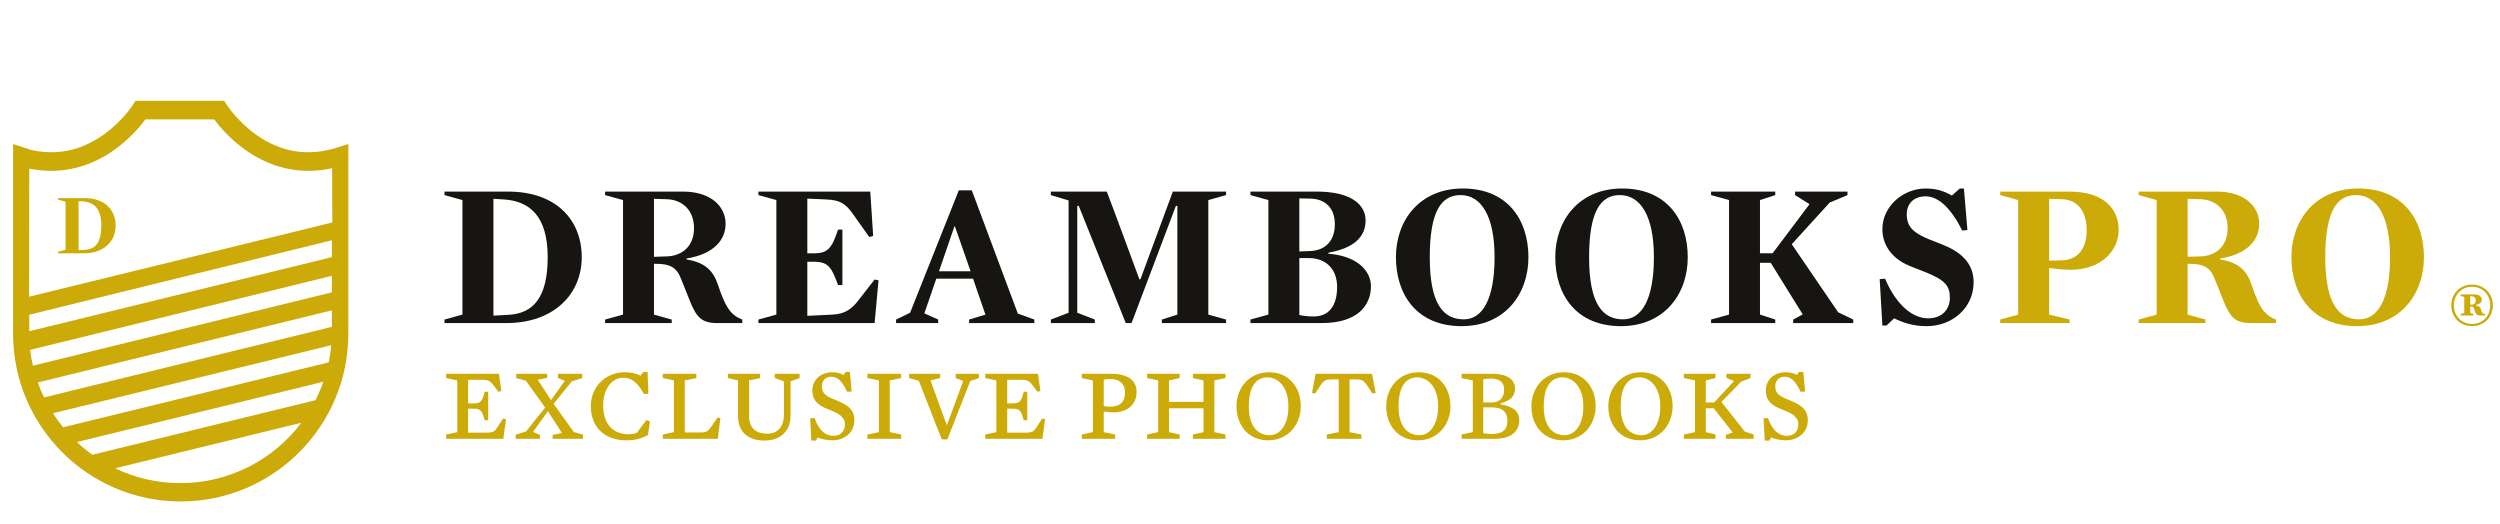 <?xml version="1.0" encoding="utf-8"?>
<!-- Generator: Adobe Illustrator 17.0.0, SVG Export Plug-In . SVG Version: 6.00 Build 0)  -->
<!DOCTYPE svg PUBLIC "-//W3C//DTD SVG 1.0//EN" "http://www.w3.org/TR/2001/REC-SVG-20010904/DTD/svg10.dtd">
<svg version="1.0" id="Layer_1" xmlns="http://www.w3.org/2000/svg" xmlns:xlink="http://www.w3.org/1999/xlink" x="0px" y="0px"
	 width="382px" height="80px" viewBox="0 0 382 80" enable-background="new 0 0 382 80" xml:space="preserve">
<g>
	<g>
		<g>
			<path fill="#171511" d="M67.92,29.811v-0.536h9.713c7.379,0,11.258,4.352,11.258,10.028c0,5.708-4.352,10.059-11.479,10.059
				H67.92v-0.536l2.744-0.757V30.568L67.92,29.811z M76.971,30.474l-1.577-0.095v17.849l2.302-0.126
				c3.689-0.189,5.991-2.523,5.991-8.798C83.687,33.028,80.944,30.726,76.971,30.474z"/>
		</g>
	</g>
	<g>
		<g>
			<path fill="#171511" d="M104.911,39.493v0.158c2.901,0.441,4.099,1.829,4.762,3.784c0.662,1.987,1.198,3.248,1.923,4.131
				c0.536,0.631,1.104,1.009,1.829,1.261v0.536h-3.816c-2.46,0-3.217-0.914-4.257-3.532l-1.293-3.248
				c-0.694-1.766-1.735-2.27-3.784-2.27h-0.347v7.758l2.712,0.757v0.536H92.454v-0.536l2.744-0.757V30.568l-2.744-0.757v-0.536
				h11.889c4.478,0,6.528,2.428,6.528,4.919C110.871,36.592,109.136,38.83,104.911,39.493z M101.883,30.442l-1.955-0.063v8.861
				l1.955-0.063c2.334-0.063,4.163-1.545,4.163-4.32C106.046,32.082,104.217,30.505,101.883,30.442z"/>
		</g>
	</g>
	<g>
		<g>
			<path fill="#171511" d="M133.419,36.056l-0.599,0.158l-2.46-3.469c-1.135-1.608-1.924-2.176-4.131-2.27l-2.87-0.126v8.356h1.073
				c1.797,0,2.522-0.631,3.248-2.586l0.378-1.041h0.662v8.483h-0.662l-0.378-0.978c-0.757-1.955-1.451-2.586-3.248-2.586h-1.073
				v8.262l3.879-0.189c1.766-0.095,2.807-0.757,3.848-2.082l2.554-3.28l0.599,0.126l-0.599,6.527h-17.754v-0.536l2.743-0.757V30.568
				l-2.743-0.757v-0.536h17.092L133.419,36.056z"/>
		</g>
	</g>
	<g>
		<g>
			<path fill="#171511" d="M158.048,48.827v0.536h-9.965v-0.536l2.491-0.757l-1.892-5.487h-5.613l-1.829,5.298l2.113,0.946v0.536
				h-6.433v-0.536l2.144-1.041l7.442-18.7h1.987l7.032,18.826L158.048,48.827z M145.906,34.573h-0.063l-2.365,6.875h4.825
				L145.906,34.573z"/>
		</g>
	</g>
	<g>
		<g>
			<path fill="#171511" d="M187.343,48.827v0.536h-9.807v-0.536l2.365-0.757V31.452h-0.221l-6.78,17.912h-0.883l-7.19-17.912h-0.22
				v16.335l2.68,1.041v0.536h-6.717v-0.536l2.712-1.041V30.631l-2.712-0.82v-0.536h8.546l1.23,3.248l3.753,10.154h0.158
				l3.752-10.154l1.198-3.248h8.136v0.536l-2.712,0.757v17.502L187.343,48.827z"/>
		</g>
	</g>
	<g>
		<g>
			<path fill="#171511" d="M202.007,49.363h-10.942v-0.536l2.744-0.757V30.568l-2.744-0.757v-0.536h10.123
				c5.361,0,7.474,2.049,7.474,4.415c0,2.492-1.766,4.226-5.676,4.92v0.158c4.478,0.347,6.496,2.68,6.496,4.982
				C209.481,46.714,207.369,49.363,202.007,49.363z M200.21,38.358c2.239-0.095,3.753-1.482,3.753-4.099
				c0-2.586-1.577-3.879-3.753-3.91l-1.672-0.032v8.105L200.21,38.358z M199.926,39.43h-1.388v8.704
				c0.599,0.126,1.293,0.221,2.176,0.221c2.333,0,3.595-1.608,3.595-4.509C204.31,41.164,202.67,39.43,199.926,39.43z"/>
		</g>
	</g>
	<g>
		<g>
			<path fill="#171511" d="M223.326,49.836c-6.844,0-10.028-4.825-10.028-10.533c0-5.676,3.658-10.501,10.218-10.501
				c6.875,0,10.028,4.825,10.028,10.501C233.544,45.011,229.885,49.836,223.326,49.836z M223.168,29.811
				c-2.901,0-4.699,2.397-4.699,9.492c0,7.127,2.05,9.492,5.203,9.492c2.902,0,4.699-3.185,4.699-9.492
				C228.372,32.997,226.322,29.811,223.168,29.811z"/>
		</g>
	</g>
	<g>
		<g>
			<path fill="#171511" d="M247.672,49.836c-6.844,0-10.028-4.825-10.028-10.533c0-5.676,3.658-10.501,10.217-10.501
				c6.875,0,10.028,4.825,10.028,10.501C257.889,45.011,254.231,49.836,247.672,49.836z M247.514,29.811
				c-2.901,0-4.699,2.397-4.699,9.492c0,7.127,2.05,9.492,5.203,9.492c2.901,0,4.699-3.185,4.699-9.492
				C252.717,32.997,250.668,29.811,247.514,29.811z"/>
		</g>
	</g>
	<g>
		<g>
			<path fill="#171511" d="M280.878,47.723l2.302,1.104v0.536h-9.177v-0.536l1.45-0.789l-4.888-7.884h-1.64v7.915l2.333,0.757v0.536
				h-9.807v-0.536l2.743-0.757V30.568l-2.743-0.757v-0.536h9.807v0.536l-2.333,0.757v8.136h1.923l5.645-7.505l-2.208-1.388v-0.536
				h8.01v0.536l-2.712,1.135l-5.803,6.37L280.878,47.723z"/>
		</g>
	</g>
	<g>
		<g>
			<path fill="#171511" d="M294.375,49.836c-2.144,0-3.658-0.568-4.951-1.198l-1.167,1.104h-0.631l-0.41-7.095l0.82-0.063
				c1.892,4.415,4.478,6.055,6.559,6.055c2.239,0,3.343-1.451,3.343-3.122c0-1.829-0.694-2.68-3.595-3.879
				c-1.009-0.41-2.208-0.82-3.185-1.293c-2.208-1.104-3.532-3.027-3.532-5.329c0-3.501,3.185-6.212,6.591-6.212
				c1.861,0,2.933,0.473,4.037,1.072l1.199-1.072h0.631l0.536,6.339l-0.788,0.095c-1.671-3.343-3.595-5.235-5.582-5.235
				c-1.86,0-2.901,1.135-2.901,2.744c0,1.482,0.568,2.554,2.807,3.563c1.104,0.505,2.428,0.914,3.595,1.482
				c2.554,1.23,3.816,2.996,3.816,5.329C301.565,47.061,298.317,49.836,294.375,49.836z"/>
		</g>
	</g>
	<g>
		<g>
			<path fill="#CCAA07" d="M316.386,41.227c-1.009,0-2.27-0.126-3.279-0.284v7.127l3.122,0.757v0.536h-10.596v-0.536l2.743-0.757
				V30.568l-2.743-0.757v-0.536h10.501c5.55,0,7.6,2.807,7.6,5.897C323.734,38.326,320.991,41.227,316.386,41.227z M315.094,30.442
				l-1.987-0.063v9.46l1.987-0.063c2.428-0.063,3.752-1.829,3.752-4.604C318.846,32.398,317.522,30.505,315.094,30.442z"/>
		</g>
	</g>
	<g>
		<g>
			<path fill="#CCAA07" d="M339.25,39.493v0.158c2.901,0.441,4.099,1.829,4.762,3.784c0.662,1.987,1.198,3.248,1.923,4.131
				c0.536,0.631,1.104,1.009,1.829,1.261v0.536h-3.816c-2.46,0-3.216-0.914-4.257-3.532l-1.293-3.248
				c-0.694-1.766-1.734-2.27-3.784-2.27h-0.347v7.758l2.712,0.757v0.536h-10.186v-0.536l2.743-0.757V30.568l-2.743-0.757v-0.536
				h11.888c4.478,0,6.528,2.428,6.528,4.919C345.21,36.592,343.475,38.83,339.25,39.493z M336.223,30.442l-1.955-0.063v8.861
				l1.955-0.063c2.333-0.063,4.162-1.545,4.162-4.32C340.385,32.082,338.556,30.505,336.223,30.442z"/>
		</g>
	</g>
	<g>
		<g>
			<path fill="#CCAA07" d="M360.158,49.836c-6.843,0-10.028-4.825-10.028-10.533c0-5.676,3.658-10.501,10.217-10.501
				c6.875,0,10.028,4.825,10.028,10.501C370.375,45.011,366.717,49.836,360.158,49.836z M360,29.811
				c-2.901,0-4.698,2.397-4.698,9.492c0,7.127,2.05,9.492,5.203,9.492c2.901,0,4.698-3.185,4.698-9.492
				C365.203,32.997,363.153,29.811,360,29.811z"/>
		</g>
	</g>
	<g>
		<g>
			<g>
				<path fill="#CCAA07" d="M76.608,59.75l-0.452,0.109l-0.795-1.045c-0.499-0.64-0.764-0.78-1.731-0.78h-2.105v3.602h0.811
					c0.936,0,1.279-0.171,1.575-1.263l0.14-0.514h0.546v4.35h-0.546l-0.14-0.483c-0.312-1.092-0.639-1.279-1.575-1.279h-0.811v3.664
					h2.822c0.92,0,1.2-0.14,1.59-0.733l0.92-1.403l0.468,0.062l-0.421,3.009h-8.732v-0.655l1.7-0.359v-7.905l-1.7-0.359v-0.655
					h8.061L76.608,59.75z"/>
			</g>
		</g>
		<g>
			<g>
				<path fill="#CCAA07" d="M84.591,61.699l3.087,4.319l1.403,0.406v0.623h-4.646v-0.592l1.435-0.28l-2.152-3.337l-2.276,3.165
					l1.061,0.452v0.592h-3.711v-0.623l1.59-0.499l2.916-3.649l-2.947-4.101l-1.481-0.405v-0.655h4.724v0.623l-1.434,0.281
					l2.027,3.118l2.121-2.947l-1.06-0.452v-0.623h3.711v0.655l-1.59,0.499L84.591,61.699z"/>
			</g>
		</g>
		<g>
			<g>
				<path fill="#CCAA07" d="M99.012,66.454c-0.998,0.577-1.996,0.826-3.321,0.826c-3.243,0-5.41-1.949-5.41-5.223
					c0-3.15,2.463-5.177,5.13-5.177c1.06,0,1.793,0.187,2.464,0.53l0.436-0.577h0.64l0.125,3.337l-0.671,0.032
					c-0.966-1.637-1.731-2.479-3.165-2.479c-1.871,0-3.072,1.855-3.072,4.178c0,2.838,1.435,4.459,3.914,4.459
					c0.468,0,0.873-0.078,1.232-0.234l1.466-1.949l0.53,0.218L99.012,66.454z"/>
			</g>
		</g>
		<g>
			<g>
				<path fill="#CCAA07" d="M109.677,67.047h-8.404v-0.655l1.7-0.359v-7.905l-1.7-0.359v-0.655h5.129v0.655l-1.777,0.359v7.952
					h2.401c0.92,0,1.169-0.187,1.637-0.857l0.967-1.404l0.452,0.063L109.677,67.047z"/>
			</g>
		</g>
		<g>
			<g>
				<path fill="#CCAA07" d="M118.393,57.77v-0.655h3.789v0.655l-1.388,0.499v5.317c0,2.183-1.481,3.727-3.96,3.727
					c-2.51,0-4.07-1.263-4.07-3.789v-5.394l-1.543-0.359v-0.655h4.927v0.655l-1.699,0.359v5.363c0,1.887,0.998,2.775,2.806,2.775
					c1.637,0,2.526-1.122,2.526-2.915v-5.083L118.393,57.77z"/>
			</g>
		</g>
		<g>
			<g>
				<path fill="#CCAA07" d="M127.203,67.281c-0.796,0-1.684-0.187-2.261-0.436l-0.265,0.483h-0.702l-0.187-3.415l0.686-0.031
					c0.686,1.98,1.715,2.713,2.884,2.713c1.138,0,1.746-0.749,1.746-1.762c0-0.889-0.561-1.45-1.871-2.012
					c-0.499-0.218-0.889-0.342-1.372-0.577c-1.107-0.545-1.731-1.309-1.731-2.541c0-1.808,1.419-2.822,3.009-2.822
					c0.795,0,1.356,0.187,1.777,0.421l0.265-0.468h0.686l0.265,2.994l-0.686,0.032c-0.858-1.778-1.513-2.292-2.449-2.292
					c-0.873,0-1.419,0.608-1.419,1.45c0,0.935,0.452,1.403,1.512,1.855c0.546,0.234,0.998,0.405,1.575,0.686
					c1.263,0.608,1.886,1.388,1.886,2.651C130.555,66.205,128.887,67.281,127.203,67.281z"/>
			</g>
		</g>
		<g>
			<g>
				<path fill="#CCAA07" d="M137.697,66.392v0.655h-5.161v-0.655l1.762-0.359v-7.905l-1.762-0.359v-0.655h5.161v0.655l-1.746,0.359
					v7.905L137.697,66.392z"/>
			</g>
		</g>
		<g>
			<g>
				<path fill="#CCAA07" d="M144.76,67.141h-0.857l-3.508-8.95l-1.482-0.421v-0.655h4.74v0.655l-1.481,0.343l2.51,6.876l2.495-6.766
					l-1.154-0.452v-0.655h3.555v0.655l-1.325,0.452L144.76,67.141z"/>
			</g>
		</g>
		<g>
			<g>
				<path fill="#CCAA07" d="M158.98,59.75l-0.452,0.109l-0.795-1.045c-0.499-0.64-0.764-0.78-1.731-0.78h-2.105v3.602h0.811
					c0.935,0,1.278-0.171,1.575-1.263l0.14-0.514h0.546v4.35h-0.546l-0.14-0.483c-0.312-1.092-0.64-1.279-1.575-1.279h-0.811v3.664
					h2.822c0.92,0,1.201-0.14,1.59-0.733l0.92-1.403l0.468,0.062l-0.421,3.009h-8.731v-0.655l1.699-0.359v-7.905l-1.699-0.359
					v-0.655h8.061L158.98,59.75z"/>
			</g>
		</g>
		<g>
			<g>
				<path fill="#CCAA07" d="M170.16,63.009c-0.515,0-1.014-0.062-1.512-0.14v3.165l1.746,0.359v0.655h-5.098v-0.655l1.699-0.359
					v-7.905l-1.699-0.359v-0.655h4.49c2.464,0,3.883,0.966,3.883,2.76C173.669,61.839,172.234,63.009,170.16,63.009z M169.631,57.91
					c-0.39,0-0.671,0.031-0.983,0.094v4.054c0.281,0.046,0.592,0.078,1.06,0.078c1.403,0,2.198-0.718,2.198-2.167
					C171.907,58.534,170.94,57.91,169.631,57.91z"/>
			</g>
		</g>
		<g>
			<g>
				<path fill="#CCAA07" d="M183.897,58.129l-1.622-0.359v-0.655h4.974v0.655l-1.7,0.359v7.905l1.7,0.359v0.655h-4.974v-0.655
					l1.622-0.359v-3.648h-5.27v3.648l1.622,0.359v0.655h-4.974v-0.655l1.699-0.359v-7.905l-1.699-0.359v-0.655h4.974v0.655
					l-1.622,0.359v3.274h5.27V58.129z"/>
			</g>
		</g>
		<g>
			<g>
				<path fill="#CCAA07" d="M193.799,67.281c-3.134,0-4.865-2.386-4.865-5.208c0-2.806,1.964-5.192,4.958-5.192
					c3.134,0,4.865,2.386,4.865,5.192C198.757,64.895,196.793,67.281,193.799,67.281z M193.674,57.66
					c-1.435,0-2.854,0.998-2.854,4.413c0,3.415,1.637,4.428,3.197,4.428c1.435,0,2.853-1.388,2.853-4.428
					C196.871,59.048,195.233,57.66,193.674,57.66z"/>
			</g>
		</g>
		<g>
			<g>
				<path fill="#CCAA07" d="M209.719,60.14l-0.795-1.2c-0.53-0.811-0.858-0.967-1.669-0.967h-1.044v8.061l1.808,0.359v0.655h-5.27
					v-0.655l1.809-0.359v-8.061h-1.154c-0.795,0-1.091,0.109-1.669,0.967l-0.795,1.2l-0.467-0.094l0.545-2.931h8.622l0.562,2.931
					L209.719,60.14z"/>
			</g>
		</g>
		<g>
			<g>
				<path fill="#CCAA07" d="M216.673,67.281c-3.134,0-4.865-2.386-4.865-5.208c0-2.806,1.965-5.192,4.958-5.192
					c3.134,0,4.865,2.386,4.865,5.192C221.632,64.895,219.667,67.281,216.673,67.281z M216.549,57.66
					c-1.435,0-2.853,0.998-2.853,4.413c0,3.415,1.637,4.428,3.196,4.428c1.435,0,2.854-1.388,2.854-4.428
					C219.745,59.048,218.108,57.66,216.549,57.66z"/>
			</g>
		</g>
		<g>
			<g>
				<path fill="#CCAA07" d="M228.446,67.047h-5.114v-0.655l1.715-0.359v-7.905l-1.715-0.359v-0.655h4.709
					c2.215,0,3.446,0.842,3.446,2.229c0,1.232-0.686,1.887-2.199,2.277v0.172c1.996,0.311,2.854,1.122,2.854,2.401
					C232.142,66.033,230.754,67.047,228.446,67.047z M227.978,61.496c1.185,0,1.856-0.749,1.856-1.965
					c0-1.185-0.796-1.684-2.012-1.684c-0.437,0-0.888,0.031-1.186,0.094v3.555H227.978z M227.916,62.244h-1.279v3.961
					c0.297,0.062,0.843,0.109,1.295,0.109c1.59,0,2.401-0.592,2.401-1.996C230.333,63.009,229.647,62.244,227.916,62.244z"/>
			</g>
		</g>
		<g>
			<g>
				<path fill="#CCAA07" d="M238.86,67.281c-3.134,0-4.865-2.386-4.865-5.208c0-2.806,1.965-5.192,4.958-5.192
					c3.134,0,4.865,2.386,4.865,5.192C243.819,64.895,241.854,67.281,238.86,67.281z M238.736,57.66
					c-1.434,0-2.853,0.998-2.853,4.413c0,3.415,1.637,4.428,3.196,4.428c1.434,0,2.854-1.388,2.854-4.428
					C241.932,59.048,240.295,57.66,238.736,57.66z"/>
			</g>
		</g>
		<g>
			<g>
				<path fill="#CCAA07" d="M250.617,67.281c-3.134,0-4.865-2.386-4.865-5.208c0-2.806,1.965-5.192,4.958-5.192
					c3.134,0,4.865,2.386,4.865,5.192C255.575,64.895,253.611,67.281,250.617,67.281z M250.493,57.66
					c-1.435,0-2.853,0.998-2.853,4.413c0,3.415,1.637,4.428,3.196,4.428c1.435,0,2.854-1.388,2.854-4.428
					C253.689,59.048,252.052,57.66,250.493,57.66z"/>
			</g>
		</g>
		<g>
			<g>
				<path fill="#CCAA07" d="M266.6,65.94l1.357,0.452v0.655h-4.257v-0.592l1.06-0.374l-2.9-3.695h-1.216v3.648l1.482,0.359v0.655
					h-4.834v-0.655l1.7-0.359v-7.905l-1.7-0.359v-0.655h4.834v0.655l-1.482,0.359v3.368h1.278l3.041-3.274l-1.17-0.484v-0.623h3.68
					v0.655l-1.419,0.545l-3.025,3.103L266.6,65.94z"/>
			</g>
		</g>
		<g>
			<g>
				<path fill="#CCAA07" d="M272.884,67.281c-0.795,0-1.684-0.187-2.261-0.436l-0.265,0.483h-0.702l-0.187-3.415l0.686-0.031
					c0.686,1.98,1.715,2.713,2.885,2.713c1.138,0,1.746-0.749,1.746-1.762c0-0.889-0.561-1.45-1.871-2.012
					c-0.499-0.218-0.888-0.342-1.372-0.577c-1.107-0.545-1.731-1.309-1.731-2.541c0-1.808,1.419-2.822,3.009-2.822
					c0.795,0,1.356,0.187,1.778,0.421l0.265-0.468h0.686l0.265,2.994l-0.686,0.032c-0.857-1.778-1.512-2.292-2.448-2.292
					c-0.873,0-1.419,0.608-1.419,1.45c0,0.935,0.452,1.403,1.512,1.855c0.546,0.234,0.998,0.405,1.575,0.686
					c1.262,0.608,1.886,1.388,1.886,2.651C276.236,66.205,274.567,67.281,272.884,67.281z"/>
			</g>
		</g>
	</g>
	<g>
		<g>
			<g>
				<path fill="#CCAA07" d="M8.868,30.499v-0.225h4.076c3.097,0,4.725,1.826,4.725,4.209c0,2.395-1.826,4.222-4.818,4.222H8.868
					v-0.225l1.151-0.318v-7.345L8.868,30.499z M12.666,30.777l-0.662-0.04v7.491l0.966-0.053c1.549-0.079,2.515-1.059,2.515-3.692
					C15.485,31.849,14.334,30.883,12.666,30.777z"/>
			</g>
		</g>
		<g>
			<g>
				<path fill="#CCAA07" d="M51.032,22.697c-4.171,1.188-8.125,0.512-11.763-2.017c-2.943-2.046-4.58-4.593-4.594-4.616
					l-0.418-0.665h-4.863h-3.836h-4.863l-0.418,0.665c-0.016,0.025-1.596,2.508-4.516,4.562c-3.495,2.459-7.284,3.203-11.279,2.222
					v-0.032L2,22.011V51.01c0,14.122,11.489,25.612,25.612,25.612c14.123,0,25.612-11.49,25.612-25.612V22.011L51.032,22.697z
					 M27.573,73.82c-3.572,0-6.957-0.814-9.98-2.266l28.454-6.957C41.819,70.195,35.112,73.82,27.573,73.82z M48.205,61.147
					l-34.097,8.34c-0.831-0.596-1.62-1.247-2.363-1.945l37.665-9.213C49.07,59.299,48.667,60.24,48.205,61.147z M50.235,55.363
					L9.642,65.287c-0.558-0.683-1.078-1.398-1.556-2.143l42.532-10.399C50.539,53.633,50.411,54.507,50.235,55.363z M50.711,49.94
					L6.732,60.727c-0.359-0.742-0.679-1.506-0.958-2.289l44.937-11.021V49.94z M50.711,44.668L5.023,55.878
					c-0.182-0.792-0.323-1.599-0.421-2.42l46.109-11.313V44.668z M50.711,39.289L4.474,50.61v-2.523l46.237-11.375V39.289z
					 M4.446,45.335l0.029-19.489H4.48v-0.085c1.12,0.228,2.234,0.342,3.335,0.342c3.36,0,6.606-1.058,9.581-3.151
					c2.446-1.72,4.079-3.699,4.825-4.709h3.336h3.836h3.336c0.746,1.01,2.38,2.989,4.825,4.709c2.975,2.093,6.22,3.151,9.581,3.151
					c1.193,0,2.4-0.134,3.615-0.402l0.029,8.292L4.446,45.335z"/>
			</g>
		</g>
	</g>
	<g>
		<g>
			<path fill="#CCAA07" d="M374.554,46.659c0-1.819,1.359-3.177,3.177-3.177c1.818,0,3.177,1.358,3.177,3.177
				c0,1.818-1.358,3.177-3.177,3.177C375.912,49.836,374.554,48.477,374.554,46.659z M380.511,46.659
				c0-1.631-1.191-2.843-2.78-2.843c-1.589,0-2.78,1.212-2.78,2.843c0,1.63,1.191,2.842,2.78,2.842
				C379.319,49.502,380.511,48.289,380.511,46.659z M378.358,46.576v0.125c0.46,0.063,0.648,0.23,0.732,0.585
				c0.063,0.251,0.126,0.397,0.209,0.502c0.104,0.125,0.23,0.167,0.418,0.188v0.23h-0.794c-0.418,0-0.606-0.209-0.752-0.628
				l-0.146-0.439c-0.083-0.251-0.23-0.313-0.502-0.313h-0.062v1.003l0.46,0.147v0.23h-1.923v-0.23l0.543-0.147v-2.445l-0.543-0.167
				v-0.23h2.048c0.773,0,1.171,0.355,1.171,0.794C379.215,46.199,378.922,46.471,378.358,46.576z M377.731,45.28l-0.272-0.021v1.296
				h0.272c0.355,0,0.565-0.272,0.565-0.627C378.295,45.509,378.065,45.3,377.731,45.28z"/>
		</g>
	</g>
</g>
</svg>
